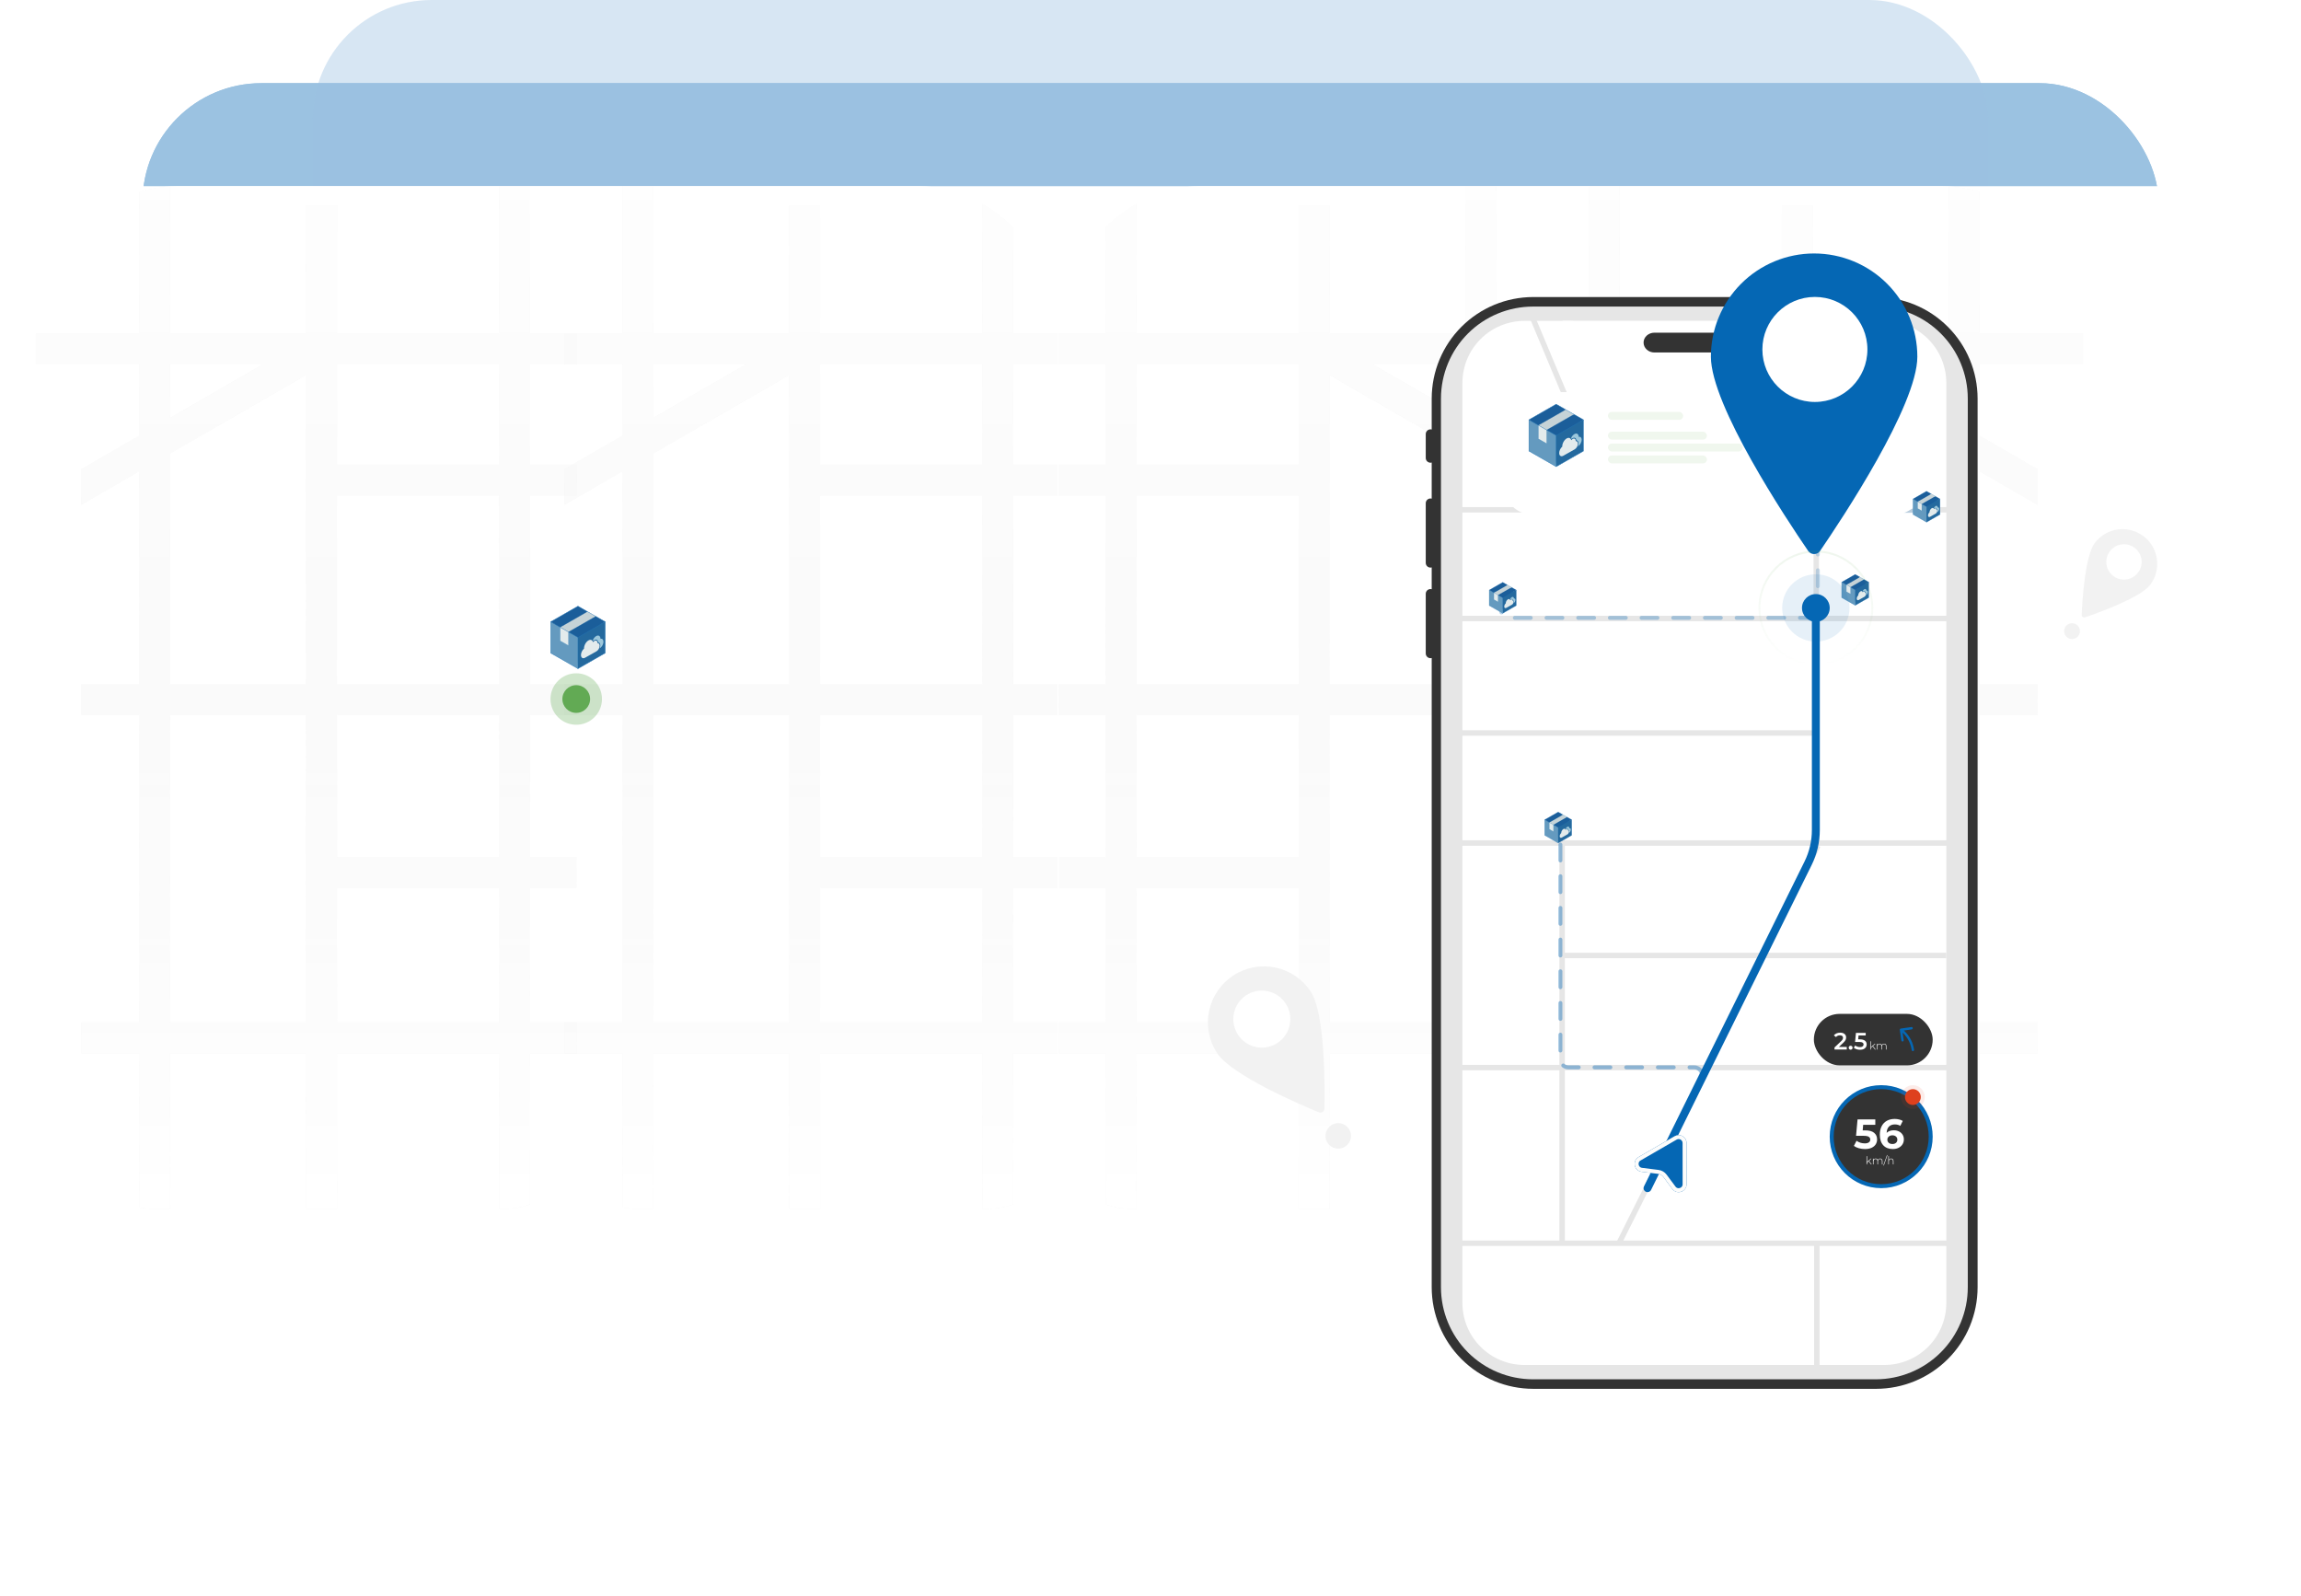 <svg width="581" height="403" viewBox="0 0 581 403" fill="none" xmlns="http://www.w3.org/2000/svg">
<g clip-path="url(#clip0_3540_3845)">
<rect x="27" y="92" width="526" height="311" fill="white"/>
<rect x="36" y="21" width="509" height="143" rx="30" fill="#9BC2E1"/>
<rect x="36" y="21" width="509" height="143" rx="30" fill="#9BC2E1"/>
<rect x="79" y="3.05176e-05" width="423" height="119" rx="30" fill="#9BC2E1" fill-opacity="0.4"/>
<rect y="47" width="581" height="356" rx="30" fill="white"/>
<g clip-path="url(#clip1_3540_3845)">
<rect x="9" y="47" width="259" height="315.829" rx="36" fill="white"/>
<g opacity="0.4">
<path d="M145.66 91.962V84.16H133.852V41.116C131.846 40.375 129.725 39.997 127.587 40H126.05V84.16H85.089V51.828H77.287V84.16H42.958V40H38.573C37.427 39.998 36.282 40.107 35.156 40.324V84.16H9V91.962H35.156V110.008L20.5 118.469V127.481L35.156 119.019V172.713H20.5V180.515H35.156V258.145H20.5V265.947H35.156V304.879C36.282 305.096 37.427 305.205 38.573 305.203H42.958V265.947H77.287V305.203H85.089V265.947H126.05V305.203H127.587C129.725 305.206 131.846 304.828 133.852 304.087V265.947H145.66V258.145H133.852V224.206H145.555V216.404H133.852V180.515H145.66V172.713H133.852V125.12H145.66V117.318H133.852V91.962L145.66 91.962ZM66.415 91.962L42.958 105.506L42.958 91.962H66.415ZM42.958 114.514L77.287 94.692V172.713H42.958V114.514ZM42.958 258.145V180.515H77.287V258.145H42.958ZM126.05 258.145H85.089V224.206H126.05V258.145ZM126.05 216.404H85.089V180.515H126.05V216.404ZM126.05 172.713H85.089V125.12H126.05V172.713ZM126.05 117.318H85.089V91.962H126.05V117.318Z" fill="#E5E5E5"/>
<path d="M145.66 91.962V84.16H133.852V41.116C131.846 40.375 129.725 39.997 127.587 40H126.05V84.16H85.089V51.828H77.287V84.16H42.958V40H38.573C37.427 39.998 36.282 40.107 35.156 40.324V84.16H9V91.962H35.156V110.008L20.5 118.469V127.481L35.156 119.019V172.713H20.5V180.515H35.156V258.145H20.5V265.947H35.156V304.879C36.282 305.096 37.427 305.205 38.573 305.203H42.958V265.947H77.287V305.203H85.089V265.947H126.05V305.203H127.587C129.725 305.206 131.846 304.828 133.852 304.087V265.947H145.66V258.145H133.852V224.206H145.555V216.404H133.852V180.515H145.66V172.713H133.852V125.12H145.66V117.318H133.852V91.962L145.66 91.962ZM66.415 91.962L42.958 105.506L42.958 91.962H66.415ZM42.958 114.514L77.287 94.692V172.713H42.958V114.514ZM42.958 258.145V180.515H77.287V258.145H42.958ZM126.05 258.145H85.089V224.206H126.05V258.145ZM126.05 216.404H85.089V180.515H126.05V216.404ZM126.05 172.713H85.089V125.12H126.05V172.713ZM126.05 117.318H85.089V91.962H126.05V117.318Z" fill="url(#paint0_linear_3540_3845)"/>
<path d="M145.66 91.962V84.16H133.852V41.116C131.846 40.375 129.725 39.997 127.587 40H126.05V84.16H85.089V51.828H77.287V84.16H42.958V40H38.573C37.427 39.998 36.282 40.107 35.156 40.324V84.16H9V91.962H35.156V110.008L20.5 118.469V127.481L35.156 119.019V172.713H20.5V180.515H35.156V258.145H20.5V265.947H35.156V304.879C36.282 305.096 37.427 305.205 38.573 305.203H42.958V265.947H77.287V305.203H85.089V265.947H126.05V305.203H127.587C129.725 305.206 131.846 304.828 133.852 304.087V265.947H145.66V258.145H133.852V224.206H145.555V216.404H133.852V180.515H145.66V172.713H133.852V125.12H145.66V117.318H133.852V91.962L145.66 91.962ZM66.415 91.962L42.958 105.506L42.958 91.962H66.415ZM42.958 114.514L77.287 94.692V172.713H42.958V114.514ZM42.958 258.145V180.515H77.287V258.145H42.958ZM126.05 258.145H85.089V224.206H126.05V258.145ZM126.05 216.404H85.089V180.515H126.05V216.404ZM126.05 172.713H85.089V125.12H126.05V172.713ZM126.05 117.318H85.089V91.962H126.05V117.318Z" fill="url(#paint1_linear_3540_3845)" fill-opacity="0.9"/>
</g>
<g opacity="0.4">
<path d="M267.66 91.962V84.16H255.852V41.116C253.846 40.375 251.725 39.997 249.587 40H248.05V84.16H207.089V51.828H199.287V84.16H164.958V40H160.573C159.427 39.998 158.282 40.107 157.156 40.324V84.16H142.5V91.962H157.156V110.008L142.5 118.469V127.481L157.156 119.019V172.713H142.5V180.515H157.156V258.145H142.5V265.947H157.156V304.879C158.282 305.096 159.427 305.205 160.573 305.203H164.958V265.947H199.287V305.203H207.089V265.947H248.05V305.203H249.587C251.725 305.206 253.846 304.828 255.852 304.087V265.947H267.66V258.145H255.852V224.206H267.555V216.404H255.852V180.515H267.66V172.713H255.852V125.12H267.66V117.318H255.852V91.962L267.66 91.962ZM188.415 91.962L164.958 105.506L164.958 91.962H188.415ZM164.958 114.514L199.287 94.692V172.713H164.958V114.514ZM164.958 258.145V180.515H199.287V258.145H164.958ZM248.05 258.145H207.089V224.206H248.05V258.145ZM248.05 216.404H207.089V180.515H248.05V216.404ZM248.05 172.713H207.089V125.12H248.05V172.713ZM248.05 117.318H207.089V91.962H248.05V117.318Z" fill="#E5E5E5"/>
<path d="M267.66 91.962V84.16H255.852V41.116C253.846 40.375 251.725 39.997 249.587 40H248.05V84.16H207.089V51.828H199.287V84.16H164.958V40H160.573C159.427 39.998 158.282 40.107 157.156 40.324V84.16H142.5V91.962H157.156V110.008L142.5 118.469V127.481L157.156 119.019V172.713H142.5V180.515H157.156V258.145H142.5V265.947H157.156V304.879C158.282 305.096 159.427 305.205 160.573 305.203H164.958V265.947H199.287V305.203H207.089V265.947H248.05V305.203H249.587C251.725 305.206 253.846 304.828 255.852 304.087V265.947H267.66V258.145H255.852V224.206H267.555V216.404H255.852V180.515H267.66V172.713H255.852V125.12H267.66V117.318H255.852V91.962L267.66 91.962ZM188.415 91.962L164.958 105.506L164.958 91.962H188.415ZM164.958 114.514L199.287 94.692V172.713H164.958V114.514ZM164.958 258.145V180.515H199.287V258.145H164.958ZM248.05 258.145H207.089V224.206H248.05V258.145ZM248.05 216.404H207.089V180.515H248.05V216.404ZM248.05 172.713H207.089V125.12H248.05V172.713ZM248.05 117.318H207.089V91.962H248.05V117.318Z" fill="url(#paint2_linear_3540_3845)"/>
<path d="M267.66 91.962V84.16H255.852V41.116C253.846 40.375 251.725 39.997 249.587 40H248.05V84.16H207.089V51.828H199.287V84.16H164.958V40H160.573C159.427 39.998 158.282 40.107 157.156 40.324V84.16H142.5V91.962H157.156V110.008L142.5 118.469V127.481L157.156 119.019V172.713H142.5V180.515H157.156V258.145H142.5V265.947H157.156V304.879C158.282 305.096 159.427 305.205 160.573 305.203H164.958V265.947H199.287V305.203H207.089V265.947H248.05V305.203H249.587C251.725 305.206 253.846 304.828 255.852 304.087V265.947H267.66V258.145H255.852V224.206H267.555V216.404H255.852V180.515H267.66V172.713H255.852V125.12H267.66V117.318H255.852V91.962L267.66 91.962ZM188.415 91.962L164.958 105.506L164.958 91.962H188.415ZM164.958 114.514L199.287 94.692V172.713H164.958V114.514ZM164.958 258.145V180.515H199.287V258.145H164.958ZM248.05 258.145H207.089V224.206H248.05V258.145ZM248.05 216.404H207.089V180.515H248.05V216.404ZM248.05 172.713H207.089V125.12H248.05V172.713ZM248.05 117.318H207.089V91.962H248.05V117.318Z" fill="url(#paint3_linear_3540_3845)" fill-opacity="0.9"/>
</g>
<circle opacity="0.3" cx="145.5" cy="176.5" r="6.5" fill="#62AA54"/>
<circle cx="145.5" cy="176.5" r="3.5" fill="#62AA54"/>
<path d="M144.901 160.256L145.934 168.833L152.822 164.888V156.997L144.901 160.256Z" fill="#24699E"/>
<path d="M145.934 159.913V168.833L139.046 164.888V156.997L145.934 159.913Z" fill="#649ABF"/>
<path d="M139.046 156.997L141.454 158.377L146.015 157.041L148.341 154.431L145.934 153.052L139.046 156.997Z" fill="#1B5E9A"/>
<path d="M143.526 159.564L145.934 160.942L152.821 156.997L150.414 155.618L145.819 156.973L143.526 159.564Z" fill="#1B5E9A"/>
<path d="M143.527 162.994L141.454 161.807V158.377L143.452 158.532L143.527 159.564V162.994Z" fill="#E3EBEC"/>
<path d="M141.454 158.377L148.341 154.431L150.414 155.619L143.527 159.564L141.454 158.377Z" fill="#C6D3D7"/>
<path d="M139.069 156.958L139.023 157.037L145.911 160.982L145.956 160.904L139.069 156.958Z" fill="#1F73B4"/>
<path d="M145.979 160.943H145.889V168.833H145.979V160.943Z" fill="#1F73B4"/>
<path d="M152.799 156.958L145.911 160.903L145.956 160.982L152.844 157.036L152.799 156.958Z" fill="#1F73B4"/>
<path d="M150.405 155.604L143.518 159.55L143.534 159.578L150.422 155.633L150.405 155.604Z" fill="#1F73B4"/>
<path d="M141.47 158.377H141.438V161.807H141.47V158.377Z" fill="#1F73B4"/>
<path d="M141.462 161.793L141.445 161.822L143.518 163.009L143.534 162.98L141.462 161.793Z" fill="#1F73B4"/>
<path d="M143.543 159.564H143.51V162.994H143.543V159.564Z" fill="#1F73B4"/>
<path d="M148.333 154.416L141.446 158.363L141.463 158.391L148.35 154.445L148.333 154.416Z" fill="#1F73B4"/>
<path d="M147.468 163.768C147.467 163.76 147.467 163.752 147.467 163.744C147.453 162.972 147.957 162.057 148.593 161.699C149.142 161.39 149.609 161.597 149.736 162.154C149.843 162.019 149.968 161.907 150.101 161.832C150.516 161.598 150.861 161.817 150.87 162.321C150.87 162.342 150.87 162.363 150.869 162.383C151.18 162.349 151.406 162.585 151.414 163.008C151.424 163.551 151.069 164.195 150.621 164.447L147.731 166.073C147.172 166.387 146.708 166.092 146.696 165.414C146.686 164.827 147.016 164.145 147.468 163.768Z" fill="#E3EBEC"/>
<path d="M152.374 162.007C152.385 162.631 151.977 163.371 151.463 163.661L151.417 163.687C151.523 163.434 151.583 163.165 151.579 162.915C151.571 162.471 151.355 162.182 151.032 162.161C150.992 161.596 150.584 161.358 150.097 161.632C150.008 161.682 149.919 161.748 149.835 161.826C149.799 161.741 149.755 161.664 149.702 161.599C149.889 161.176 150.194 160.798 150.543 160.602C151.127 160.273 151.612 160.582 151.625 161.291C151.625 161.299 151.625 161.306 151.625 161.314C152.044 161.191 152.364 161.467 152.374 162.007Z" fill="#9DC8DC"/>
<path d="M145.933 168.885L139 164.914V156.971L139.023 156.958L145.933 153L152.866 156.971V164.914L152.843 164.927L145.933 168.885ZM139.091 164.862L145.933 168.781L152.775 164.862V157.024L145.933 153.104L139.091 157.024V164.862Z" fill="#1F73B4"/>
</g>
<g clip-path="url(#clip2_3540_3845)">
<rect width="259" height="315.829" rx="36" transform="matrix(-1 0 0 1 526 47)" fill="white"/>
<g opacity="0.4">
<path d="M389.34 91.962V84.16H401.148V41.116C403.154 40.375 405.275 39.997 407.413 40H408.95V84.16H449.911V51.828H457.713V84.16H492.042V40H496.427C497.573 39.998 498.718 40.107 499.844 40.324V84.16H526V91.962H499.844V110.008L514.5 118.469V127.481L499.844 119.019V172.713H514.5V180.515H499.844V258.145H514.5V265.947H499.844V304.879C498.718 305.096 497.573 305.205 496.427 305.203H492.042V265.947H457.713V305.203H449.911V265.947H408.95V305.203H407.413C405.275 305.206 403.154 304.828 401.148 304.087V265.947H389.34V258.145H401.148V224.206H389.445V216.404H401.148V180.515H389.34V172.713H401.148V125.12H389.34V117.318H401.148V91.962L389.34 91.962ZM468.585 91.962L492.042 105.506L492.042 91.962H468.585ZM492.042 114.514L457.713 94.692V172.713H492.042V114.514ZM492.042 258.145V180.515H457.713V258.145H492.042ZM408.95 258.145H449.911V224.206H408.95V258.145ZM408.95 216.404H449.911V180.515H408.95V216.404ZM408.95 172.713H449.911V125.12H408.95V172.713ZM408.95 117.318H449.911V91.962H408.95V117.318Z" fill="#E5E5E5"/>
<path d="M389.34 91.962V84.16H401.148V41.116C403.154 40.375 405.275 39.997 407.413 40H408.95V84.16H449.911V51.828H457.713V84.16H492.042V40H496.427C497.573 39.998 498.718 40.107 499.844 40.324V84.16H526V91.962H499.844V110.008L514.5 118.469V127.481L499.844 119.019V172.713H514.5V180.515H499.844V258.145H514.5V265.947H499.844V304.879C498.718 305.096 497.573 305.205 496.427 305.203H492.042V265.947H457.713V305.203H449.911V265.947H408.95V305.203H407.413C405.275 305.206 403.154 304.828 401.148 304.087V265.947H389.34V258.145H401.148V224.206H389.445V216.404H401.148V180.515H389.34V172.713H401.148V125.12H389.34V117.318H401.148V91.962L389.34 91.962ZM468.585 91.962L492.042 105.506L492.042 91.962H468.585ZM492.042 114.514L457.713 94.692V172.713H492.042V114.514ZM492.042 258.145V180.515H457.713V258.145H492.042ZM408.95 258.145H449.911V224.206H408.95V258.145ZM408.95 216.404H449.911V180.515H408.95V216.404ZM408.95 172.713H449.911V125.12H408.95V172.713ZM408.95 117.318H449.911V91.962H408.95V117.318Z" fill="url(#paint4_linear_3540_3845)"/>
<path d="M389.34 91.962V84.16H401.148V41.116C403.154 40.375 405.275 39.997 407.413 40H408.95V84.16H449.911V51.828H457.713V84.16H492.042V40H496.427C497.573 39.998 498.718 40.107 499.844 40.324V84.16H526V91.962H499.844V110.008L514.5 118.469V127.481L499.844 119.019V172.713H514.5V180.515H499.844V258.145H514.5V265.947H499.844V304.879C498.718 305.096 497.573 305.205 496.427 305.203H492.042V265.947H457.713V305.203H449.911V265.947H408.95V305.203H407.413C405.275 305.206 403.154 304.828 401.148 304.087V265.947H389.34V258.145H401.148V224.206H389.445V216.404H401.148V180.515H389.34V172.713H401.148V125.12H389.34V117.318H401.148V91.962L389.34 91.962ZM468.585 91.962L492.042 105.506L492.042 91.962H468.585ZM492.042 114.514L457.713 94.692V172.713H492.042V114.514ZM492.042 258.145V180.515H457.713V258.145H492.042ZM408.95 258.145H449.911V224.206H408.95V258.145ZM408.95 216.404H449.911V180.515H408.95V216.404ZM408.95 172.713H449.911V125.12H408.95V172.713ZM408.95 117.318H449.911V91.962H408.95V117.318Z" fill="url(#paint5_linear_3540_3845)" fill-opacity="0.9"/>
</g>
<g opacity="0.4">
<path d="M267.34 91.962V84.16H279.148V41.116C281.154 40.375 283.275 39.997 285.413 40H286.95V84.16H327.911V51.828H335.713V84.16H370.042V40H374.427C375.573 39.998 376.718 40.107 377.844 40.324V84.16H392.5V91.962H377.844V110.008L392.5 118.469V127.481L377.844 119.019V172.713H392.5V180.515H377.844V258.145H392.5V265.947H377.844V304.879C376.718 305.096 375.573 305.205 374.427 305.203H370.042V265.947H335.713V305.203H327.911V265.947H286.95V305.203H285.413C283.275 305.206 281.154 304.828 279.148 304.087V265.947H267.34V258.145H279.148V224.206H267.445V216.404H279.148V180.515H267.34V172.713H279.148V125.12H267.34V117.318H279.148V91.962L267.34 91.962ZM346.585 91.962L370.042 105.506L370.042 91.962H346.585ZM370.042 114.514L335.713 94.692V172.713H370.042V114.514ZM370.042 258.145V180.515H335.713V258.145H370.042ZM286.95 258.145H327.911V224.206H286.95V258.145ZM286.95 216.404H327.911V180.515H286.95V216.404ZM286.95 172.713H327.911V125.12H286.95V172.713ZM286.95 117.318H327.911V91.962H286.95V117.318Z" fill="#E5E5E5"/>
<path d="M267.34 91.962V84.16H279.148V41.116C281.154 40.375 283.275 39.997 285.413 40H286.95V84.16H327.911V51.828H335.713V84.16H370.042V40H374.427C375.573 39.998 376.718 40.107 377.844 40.324V84.16H392.5V91.962H377.844V110.008L392.5 118.469V127.481L377.844 119.019V172.713H392.5V180.515H377.844V258.145H392.5V265.947H377.844V304.879C376.718 305.096 375.573 305.205 374.427 305.203H370.042V265.947H335.713V305.203H327.911V265.947H286.95V305.203H285.413C283.275 305.206 281.154 304.828 279.148 304.087V265.947H267.34V258.145H279.148V224.206H267.445V216.404H279.148V180.515H267.34V172.713H279.148V125.12H267.34V117.318H279.148V91.962L267.34 91.962ZM346.585 91.962L370.042 105.506L370.042 91.962H346.585ZM370.042 114.514L335.713 94.692V172.713H370.042V114.514ZM370.042 258.145V180.515H335.713V258.145H370.042ZM286.95 258.145H327.911V224.206H286.95V258.145ZM286.95 216.404H327.911V180.515H286.95V216.404ZM286.95 172.713H327.911V125.12H286.95V172.713ZM286.95 117.318H327.911V91.962H286.95V117.318Z" fill="url(#paint6_linear_3540_3845)"/>
<path d="M267.34 91.962V84.16H279.148V41.116C281.154 40.375 283.275 39.997 285.413 40H286.95V84.16H327.911V51.828H335.713V84.16H370.042V40H374.427C375.573 39.998 376.718 40.107 377.844 40.324V84.16H392.5V91.962H377.844V110.008L392.5 118.469V127.481L377.844 119.019V172.713H392.5V180.515H377.844V258.145H392.5V265.947H377.844V304.879C376.718 305.096 375.573 305.205 374.427 305.203H370.042V265.947H335.713V305.203H327.911V265.947H286.95V305.203H285.413C283.275 305.206 281.154 304.828 279.148 304.087V265.947H267.34V258.145H279.148V224.206H267.445V216.404H279.148V180.515H267.34V172.713H279.148V125.12H267.34V117.318H279.148V91.962L267.34 91.962ZM346.585 91.962L370.042 105.506L370.042 91.962H346.585ZM370.042 114.514L335.713 94.692V172.713H370.042V114.514ZM370.042 258.145V180.515H335.713V258.145H370.042ZM286.95 258.145H327.911V224.206H286.95V258.145ZM286.95 216.404H327.911V180.515H286.95V216.404ZM286.95 172.713H327.911V125.12H286.95V172.713ZM286.95 117.318H327.911V91.962H286.95V117.318Z" fill="url(#paint7_linear_3540_3845)" fill-opacity="0.9"/>
</g>
</g>
<path d="M473.72 75H387.126C380.333 75.008 373.821 77.71 369.018 82.513C364.214 87.316 361.513 93.828 361.505 100.621V108.448C361.327 108.399 361.14 108.392 360.96 108.428C360.779 108.464 360.609 108.541 360.463 108.653C360.317 108.766 360.199 108.911 360.119 109.077C360.038 109.243 359.998 109.425 360 109.609V115.629C359.998 115.813 360.038 115.995 360.119 116.161C360.199 116.327 360.317 116.472 360.463 116.585C360.609 116.697 360.779 116.774 360.96 116.81C361.14 116.846 361.327 116.839 361.505 116.79V125.903C361.327 125.855 361.14 125.848 360.96 125.883C360.779 125.919 360.609 125.996 360.463 126.109C360.317 126.221 360.199 126.366 360.119 126.532C360.038 126.698 359.998 126.88 360 127.065V142.112C359.998 142.297 360.038 142.479 360.119 142.645C360.199 142.811 360.317 142.956 360.463 143.068C360.609 143.181 360.779 143.258 360.96 143.294C361.14 143.329 361.327 143.322 361.505 143.274V148.776C361.327 148.727 361.14 148.72 360.96 148.756C360.779 148.791 360.609 148.868 360.463 148.981C360.317 149.094 360.199 149.239 360.119 149.404C360.038 149.57 359.998 149.753 360 149.937V164.985C359.998 165.169 360.038 165.351 360.119 165.517C360.199 165.683 360.317 165.828 360.463 165.941C360.609 166.053 360.779 166.131 360.96 166.166C361.14 166.202 361.327 166.195 361.505 166.146V325.051C361.513 331.844 364.214 338.356 369.018 343.159C373.821 347.962 380.333 350.664 387.126 350.672H473.72C480.512 350.664 487.025 347.962 491.828 343.159C496.631 338.356 499.333 331.844 499.341 325.051V100.621C499.333 93.828 496.631 87.316 491.828 82.513C487.025 77.71 480.512 75.008 473.72 75ZM493.924 325.051C493.918 330.407 491.787 335.543 487.999 339.33C484.212 343.118 479.076 345.249 473.72 345.255H387.126C381.769 345.249 376.634 343.118 372.846 339.33C369.059 335.543 366.928 330.407 366.922 325.051V100.621C366.928 95.265 369.059 90.129 372.846 86.341C376.634 82.554 381.769 80.423 387.126 80.417H473.72C479.076 80.423 484.212 82.554 487.999 86.341C491.787 90.129 493.918 95.265 493.924 100.621V325.051Z" fill="#333333"/>
<path d="M473.649 348.264H387.055C380.901 348.257 375 345.809 370.649 341.457C366.297 337.106 363.849 331.205 363.842 325.051V100.621C363.849 94.467 366.297 88.566 370.649 84.214C375 79.862 380.901 77.415 387.055 77.408H473.649C479.803 77.415 485.704 79.862 490.056 84.214C494.408 88.566 496.856 94.467 496.863 100.621V325.051C496.856 331.205 494.408 337.106 490.056 341.457C485.704 345.809 479.803 348.257 473.649 348.264Z" fill="#E6E6E6"/>
<path d="M475.788 344.653H384.914C380.764 344.648 376.784 342.997 373.849 340.062C370.914 337.127 369.263 333.147 369.258 328.996V96.676C369.263 92.525 370.914 88.545 373.849 85.61C376.784 82.675 380.763 81.024 384.914 81.019H396.765C397.451 81.02 398.109 81.293 398.594 81.778C399.079 82.263 399.352 82.921 399.353 83.607C399.355 85.634 400.161 87.577 401.595 89.01C403.028 90.443 404.971 91.249 406.998 91.251H452.501C454.527 91.249 456.471 90.443 457.904 89.01C459.337 87.577 460.143 85.634 460.145 83.607C460.146 82.921 460.419 82.263 460.904 81.778C461.389 81.293 462.047 81.02 462.733 81.019H475.788C479.939 81.024 483.918 82.675 486.853 85.61C489.788 88.545 491.44 92.525 491.444 96.676V328.996C491.44 333.147 489.789 337.127 486.853 340.062C483.918 342.997 479.939 344.648 475.788 344.653Z" fill="white"/>
<path d="M461.5 81H394.5L401.5 92.5H461.5V81Z" fill="white"/>
<path d="M442.273 89H417.727C417.004 89 416.31 88.737 415.799 88.268C415.287 87.799 415 87.163 415 86.5C415 85.837 415.287 85.201 415.799 84.732C416.31 84.263 417.004 84 417.727 84H442.273C442.996 84 443.69 84.263 444.201 84.732C444.713 85.201 445 85.837 445 86.5C445 87.163 444.713 87.799 444.201 88.268C443.69 88.737 442.996 89 442.273 89Z" fill="#333333"/>
<path d="M441.787 85.985C442.12 85.985 442.389 85.715 442.389 85.383C442.389 85.05 442.12 84.781 441.787 84.781C441.455 84.781 441.186 85.05 441.186 85.383C441.186 85.715 441.455 85.985 441.787 85.985Z" fill="white"/>
<path d="M494.372 128.041H366.211V129.413H494.372V128.041Z" fill="#E6E6E6"/>
<path d="M494.372 155.476H366.211V156.848H494.372V155.476Z" fill="#E6E6E6"/>
<path d="M494.372 212.175H366.211V213.546H494.372V212.175Z" fill="#E6E6E6"/>
<path d="M494.372 268.874H366.211V270.245H494.372V268.874Z" fill="#E6E6E6"/>
<path d="M494.372 313.227H366.211V314.598H494.372V313.227Z" fill="#E6E6E6"/>
<path d="M459.285 128.727H457.913V212.861H459.285V128.727Z" fill="#E6E6E6"/>
<path d="M395.126 212.836H393.754V313.913H395.126V212.836Z" fill="#E6E6E6"/>
<path opacity="0.2" d="M459 156V131C459 129.895 459.895 129 461 129H485" stroke="#0567B4" stroke-linecap="round" stroke-dasharray="4 4"/>
<path opacity="0.3" d="M458.5 156H381C379.895 156 379 155.105 379 154V152.5" stroke="#0567B4" stroke-linecap="round" stroke-dasharray="4 4"/>
<path d="M491.445 240.562H394.44V241.934H491.445V240.562Z" fill="#E6E6E6"/>
<path d="M459.432 313.913H458.061V344.653H459.432V313.913Z" fill="#E6E6E6"/>
<path d="M458.37 184.387H369.029V185.759H458.37V184.387Z" fill="#E6E6E6"/>
<path d="M387.687 80.152L386.422 80.682L406.639 128.992L407.904 128.462L387.687 80.152Z" fill="#E6E6E6"/>
<path d="M449.953 91.251H448.581V128.727H449.953V91.251Z" fill="#E6E6E6"/>
<g filter="url(#filter0_d_3540_3845)">
<rect x="379" y="95" width="107" height="31" rx="8" fill="white"/>
</g>
<path d="M391.901 109.256L392.934 117.833L399.822 113.888V105.997L391.901 109.256Z" fill="#24699E"/>
<path d="M392.934 108.913V117.833L386.046 113.888V105.997L392.934 108.913Z" fill="#649ABF"/>
<path d="M386.046 105.997L388.454 107.377L393.015 106.041L395.341 103.431L392.934 102.052L386.046 105.997Z" fill="#1B5E9A"/>
<path d="M390.526 108.564L392.934 109.942L399.821 105.997L397.414 104.618L392.819 105.973L390.526 108.564Z" fill="#1B5E9A"/>
<path d="M390.527 111.994L388.454 110.807V107.377L390.452 107.532L390.527 108.564V111.994Z" fill="#E3EBEC"/>
<path d="M388.454 107.377L395.341 103.431L397.414 104.619L390.527 108.564L388.454 107.377Z" fill="#C6D3D7"/>
<path d="M386.069 105.958L386.023 106.037L392.911 109.982L392.956 109.904L386.069 105.958Z" fill="#1F73B4"/>
<path d="M392.979 109.943H392.889V117.833H392.979V109.943Z" fill="#1F73B4"/>
<path d="M399.799 105.958L392.911 109.903L392.956 109.982L399.844 106.036L399.799 105.958Z" fill="#1F73B4"/>
<path d="M397.405 104.604L390.518 108.55L390.534 108.578L397.422 104.633L397.405 104.604Z" fill="#1F73B4"/>
<path d="M388.47 107.377H388.438V110.807H388.47V107.377Z" fill="#1F73B4"/>
<path d="M388.462 110.793L388.445 110.822L390.518 112.009L390.534 111.98L388.462 110.793Z" fill="#1F73B4"/>
<path d="M390.543 108.564H390.51V111.994H390.543V108.564Z" fill="#1F73B4"/>
<path d="M395.333 103.416L388.446 107.363L388.463 107.391L395.35 103.445L395.333 103.416Z" fill="#1F73B4"/>
<path d="M394.468 112.768C394.467 112.76 394.467 112.752 394.467 112.744C394.453 111.972 394.957 111.057 395.593 110.699C396.142 110.39 396.609 110.597 396.736 111.154C396.843 111.019 396.968 110.907 397.101 110.832C397.516 110.598 397.861 110.817 397.87 111.321C397.87 111.342 397.87 111.363 397.869 111.383C398.18 111.349 398.406 111.585 398.414 112.008C398.424 112.551 398.069 113.195 397.621 113.447L394.731 115.073C394.172 115.387 393.708 115.092 393.696 114.414C393.686 113.827 394.016 113.145 394.468 112.768Z" fill="#E3EBEC"/>
<path d="M399.374 111.007C399.385 111.631 398.977 112.371 398.463 112.661L398.417 112.687C398.523 112.434 398.583 112.165 398.579 111.915C398.571 111.471 398.355 111.182 398.032 111.161C397.992 110.596 397.584 110.358 397.097 110.632C397.008 110.682 396.919 110.748 396.835 110.826C396.799 110.741 396.755 110.664 396.702 110.599C396.889 110.176 397.194 109.798 397.543 109.602C398.127 109.273 398.612 109.582 398.625 110.291C398.625 110.299 398.625 110.306 398.625 110.314C399.044 110.191 399.364 110.467 399.374 111.007Z" fill="#9DC8DC"/>
<path d="M392.933 117.885L386 113.914V105.971L386.023 105.958L392.933 102L399.866 105.971V113.914L399.843 113.927L392.933 117.885ZM386.091 113.862L392.933 117.781L399.775 113.862V106.024L392.933 102.104L386.091 106.024V113.862Z" fill="#1F73B4"/>
<path d="M378.93 150.602L379.443 154.859L382.861 152.901V148.984L378.93 150.602Z" fill="#24699E"/>
<path d="M379.441 150.432V154.859L376.022 152.901V148.984L379.441 150.432Z" fill="#649ABF"/>
<path d="M376.022 148.984L377.218 149.669L379.482 149.006L380.636 147.71L379.441 147.026L376.022 148.984Z" fill="#1B5E9A"/>
<path d="M378.247 150.258L379.442 150.943L382.861 148.984L381.666 148.3L379.385 148.972L378.247 150.258Z" fill="#1B5E9A"/>
<path d="M378.247 151.961L377.218 151.372V149.669L378.209 149.746L378.247 150.258V151.961Z" fill="#E3EBEC"/>
<path d="M377.218 149.669L380.637 147.711L381.665 148.3L378.247 150.258L377.218 149.669Z" fill="#C6D3D7"/>
<path d="M376.034 148.965L376.012 149.004L379.431 150.962L379.453 150.923L376.034 148.965Z" fill="#1F73B4"/>
<path d="M379.465 150.943H379.42V154.859H379.465V150.943Z" fill="#1F73B4"/>
<path d="M382.85 148.965L379.431 150.923L379.453 150.962L382.872 149.004L382.85 148.965Z" fill="#1F73B4"/>
<path d="M381.661 148.293L378.242 150.251L378.25 150.265L381.669 148.307L381.661 148.293Z" fill="#1F73B4"/>
<path d="M377.226 149.669H377.21V151.372H377.226V149.669Z" fill="#1F73B4"/>
<path d="M377.222 151.365L377.214 151.379L378.243 151.968L378.251 151.954L377.222 151.365Z" fill="#1F73B4"/>
<path d="M378.255 150.258H378.238V151.961H378.255V150.258Z" fill="#1F73B4"/>
<path d="M380.633 147.703L377.215 149.662L377.223 149.676L380.642 147.717L380.633 147.703Z" fill="#1F73B4"/>
<path d="M380.203 152.345C380.203 152.341 380.203 152.337 380.203 152.333C380.196 151.95 380.446 151.496 380.762 151.318C381.034 151.165 381.266 151.268 381.329 151.544C381.383 151.477 381.444 151.421 381.51 151.384C381.717 151.268 381.888 151.377 381.892 151.627C381.892 151.637 381.892 151.648 381.892 151.658C382.046 151.641 382.158 151.758 382.162 151.968C382.167 152.237 381.991 152.557 381.769 152.682L380.334 153.489C380.057 153.645 379.826 153.499 379.82 153.162C379.815 152.871 379.979 152.532 380.203 152.345Z" fill="#E3EBEC"/>
<path d="M382.639 151.471C382.644 151.781 382.442 152.148 382.186 152.292L382.164 152.305C382.216 152.179 382.246 152.046 382.244 151.922C382.24 151.701 382.133 151.558 381.972 151.547C381.953 151.267 381.75 151.149 381.508 151.285C381.464 151.31 381.42 151.342 381.378 151.381C381.361 151.339 381.338 151.301 381.312 151.268C381.405 151.058 381.557 150.871 381.73 150.774C382.02 150.61 382.26 150.764 382.267 151.116C382.267 151.119 382.267 151.123 382.267 151.127C382.475 151.066 382.634 151.203 382.639 151.471Z" fill="#9DC8DC"/>
<path d="M379.441 154.885L376 152.914V148.971L376.011 148.965L379.441 147L382.883 148.971V152.914L382.872 152.92L379.441 154.885ZM376.045 152.888L379.441 154.833L382.838 152.888V148.997L379.441 147.052L376.045 148.997V152.888Z" fill="#1F73B4"/>
<path d="M467.93 148.602L468.443 152.859L471.861 150.901V146.984L467.93 148.602Z" fill="#24699E"/>
<path d="M468.441 148.432V152.859L465.022 150.901V146.984L468.441 148.432Z" fill="#649ABF"/>
<path d="M465.022 146.984L466.218 147.669L468.482 147.006L469.636 145.71L468.441 145.026L465.022 146.984Z" fill="#1B5E9A"/>
<path d="M467.247 148.258L468.442 148.943L471.861 146.984L470.666 146.3L468.385 146.972L467.247 148.258Z" fill="#1B5E9A"/>
<path d="M467.247 149.961L466.218 149.372V147.669L467.209 147.746L467.247 148.258V149.961Z" fill="#E3EBEC"/>
<path d="M466.218 147.669L469.637 145.711L470.665 146.3L467.247 148.258L466.218 147.669Z" fill="#C6D3D7"/>
<path d="M465.034 146.965L465.012 147.004L468.431 148.962L468.453 148.923L465.034 146.965Z" fill="#1F73B4"/>
<path d="M468.465 148.943H468.42V152.859H468.465V148.943Z" fill="#1F73B4"/>
<path d="M471.85 146.965L468.431 148.923L468.453 148.962L471.872 147.004L471.85 146.965Z" fill="#1F73B4"/>
<path d="M470.661 146.293L467.242 148.251L467.25 148.265L470.669 146.307L470.661 146.293Z" fill="#1F73B4"/>
<path d="M466.226 147.669H466.21V149.372H466.226V147.669Z" fill="#1F73B4"/>
<path d="M466.222 149.365L466.214 149.379L467.243 149.968L467.251 149.954L466.222 149.365Z" fill="#1F73B4"/>
<path d="M467.255 148.258H467.238V149.961H467.255V148.258Z" fill="#1F73B4"/>
<path d="M469.633 145.703L466.215 147.662L466.223 147.676L469.642 145.717L469.633 145.703Z" fill="#1F73B4"/>
<path d="M469.203 150.345C469.203 150.341 469.203 150.337 469.203 150.333C469.196 149.95 469.446 149.496 469.762 149.318C470.034 149.165 470.266 149.268 470.329 149.544C470.383 149.477 470.444 149.421 470.51 149.384C470.717 149.268 470.888 149.377 470.892 149.627C470.892 149.637 470.892 149.648 470.892 149.658C471.046 149.641 471.158 149.758 471.162 149.968C471.167 150.237 470.991 150.557 470.769 150.682L469.334 151.489C469.057 151.645 468.826 151.499 468.82 151.162C468.815 150.871 468.979 150.532 469.203 150.345Z" fill="#E3EBEC"/>
<path d="M471.639 149.471C471.644 149.781 471.442 150.148 471.186 150.292L471.164 150.305C471.216 150.179 471.246 150.046 471.244 149.922C471.24 149.701 471.133 149.558 470.972 149.547C470.953 149.267 470.75 149.149 470.508 149.285C470.464 149.31 470.42 149.342 470.378 149.381C470.361 149.339 470.338 149.301 470.312 149.268C470.405 149.058 470.557 148.871 470.73 148.774C471.02 148.61 471.26 148.764 471.267 149.116C471.267 149.119 471.267 149.123 471.267 149.127C471.475 149.066 471.634 149.203 471.639 149.471Z" fill="#9DC8DC"/>
<path d="M468.441 152.885L465 150.914V146.971L465.011 146.965L468.441 145L471.883 146.971V150.914L471.872 150.92L468.441 152.885ZM465.045 150.888L468.441 152.833L471.838 150.888V146.997L468.441 145.052L465.045 146.997V150.888Z" fill="#1F73B4"/>
<path d="M485.93 127.602L486.443 131.859L489.861 129.901V125.984L485.93 127.602Z" fill="#24699E"/>
<path d="M486.441 127.432V131.859L483.022 129.901V125.984L486.441 127.432Z" fill="#649ABF"/>
<path d="M483.022 125.984L484.218 126.669L486.482 126.006L487.636 124.71L486.441 124.026L483.022 125.984Z" fill="#1B5E9A"/>
<path d="M485.247 127.258L486.442 127.943L489.861 125.984L488.666 125.3L486.385 125.972L485.247 127.258Z" fill="#1B5E9A"/>
<path d="M485.247 128.961L484.218 128.372V126.669L485.209 126.746L485.247 127.258V128.961Z" fill="#E3EBEC"/>
<path d="M484.218 126.669L487.637 124.711L488.665 125.3L485.247 127.258L484.218 126.669Z" fill="#C6D3D7"/>
<path d="M483.034 125.965L483.012 126.004L486.431 127.962L486.453 127.923L483.034 125.965Z" fill="#1F73B4"/>
<path d="M486.465 127.943H486.42V131.859H486.465V127.943Z" fill="#1F73B4"/>
<path d="M489.85 125.965L486.431 127.923L486.453 127.962L489.872 126.004L489.85 125.965Z" fill="#1F73B4"/>
<path d="M488.661 125.293L485.242 127.251L485.25 127.265L488.669 125.307L488.661 125.293Z" fill="#1F73B4"/>
<path d="M484.226 126.669H484.21V128.372H484.226V126.669Z" fill="#1F73B4"/>
<path d="M484.222 128.365L484.214 128.379L485.243 128.968L485.251 128.954L484.222 128.365Z" fill="#1F73B4"/>
<path d="M485.255 127.258H485.238V128.961H485.255V127.258Z" fill="#1F73B4"/>
<path d="M487.633 124.703L484.215 126.662L484.223 126.676L487.642 124.717L487.633 124.703Z" fill="#1F73B4"/>
<path d="M487.203 129.345C487.203 129.341 487.203 129.337 487.203 129.333C487.196 128.95 487.446 128.496 487.762 128.318C488.034 128.165 488.266 128.268 488.329 128.544C488.383 128.477 488.444 128.421 488.51 128.384C488.717 128.268 488.888 128.377 488.892 128.627C488.892 128.637 488.892 128.648 488.892 128.658C489.046 128.641 489.158 128.758 489.162 128.968C489.167 129.237 488.991 129.557 488.769 129.682L487.334 130.489C487.057 130.645 486.826 130.499 486.82 130.162C486.815 129.871 486.979 129.532 487.203 129.345Z" fill="#E3EBEC"/>
<path d="M489.639 128.471C489.644 128.781 489.442 129.148 489.186 129.292L489.164 129.305C489.216 129.179 489.246 129.046 489.244 128.922C489.24 128.701 489.133 128.558 488.972 128.547C488.953 128.267 488.75 128.149 488.508 128.285C488.464 128.31 488.42 128.342 488.378 128.381C488.361 128.339 488.338 128.301 488.312 128.268C488.405 128.058 488.557 127.871 488.73 127.774C489.02 127.61 489.26 127.764 489.267 128.116C489.267 128.119 489.267 128.123 489.267 128.127C489.475 128.066 489.634 128.203 489.639 128.471Z" fill="#9DC8DC"/>
<path d="M486.441 131.885L483 129.914V125.971L483.011 125.965L486.441 124L489.883 125.971V129.914L489.872 129.92L486.441 131.885ZM483.045 129.888L486.441 131.833L489.838 129.888V125.997L486.441 124.052L483.045 125.997V129.888Z" fill="#1F73B4"/>
<path opacity="0.4" d="M416 300L429.582 272.383C430.236 271.054 429.269 269.5 427.788 269.5H396C394.895 269.5 394 268.605 394 267.5V211.5" stroke="#0567B4" stroke-linecap="round" stroke-dasharray="4 4"/>
<path d="M484.126 90.063C484.126 102.354 465.123 130.994 459.57 139.102C459.402 139.347 459.178 139.547 458.915 139.686C458.652 139.824 458.36 139.897 458.063 139.897C457.766 139.897 457.474 139.824 457.211 139.686C456.949 139.547 456.724 139.347 456.556 139.102C451.003 130.994 432 102.354 432 90.063C432 83.151 434.746 76.522 439.634 71.634C444.522 66.746 451.151 64 458.063 64C464.976 64 471.605 66.746 476.493 71.634C481.38 76.522 484.126 83.151 484.126 90.063Z" fill="#0567B4"/>
<path d="M458.26 101.494C465.584 101.494 471.52 95.558 471.52 88.234C471.52 80.911 465.584 74.974 458.26 74.974C450.937 74.974 445 80.911 445 88.234C445 95.558 450.937 101.494 458.26 101.494Z" fill="white"/>
<path d="M458.393 213.255L408.175 313.59L409.401 314.204L459.619 213.869L458.393 213.255Z" fill="#E6E6E6"/>
<path d="M458.5 155V209.561C458.5 212.481 457.827 215.362 456.534 217.979L416 300" stroke="#0567B4" stroke-width="2" stroke-linecap="round"/>
<path d="M458.5 157C460.433 157 462 155.433 462 153.5C462 151.567 460.433 150 458.5 150C456.567 150 455 151.567 455 153.5C455 155.433 456.567 157 458.5 157Z" fill="#0567B4"/>
<path opacity="0.1" d="M458.5 162C463.194 162 467 158.194 467 153.5C467 148.806 463.194 145 458.5 145C453.806 145 450 148.806 450 153.5C450 158.194 453.806 162 458.5 162Z" fill="#0567B4"/>
<path opacity="0.1" d="M472.75 153.5C472.75 161.37 466.37 167.75 458.5 167.75C450.63 167.75 444.25 161.37 444.25 153.5C444.25 145.63 450.63 139.25 458.5 139.25C466.37 139.25 472.75 145.63 472.75 153.5Z" stroke="url(#paint8_linear_3540_3845)" stroke-width="0.5"/>
<path d="M542.947 147.639C540.465 150.948 529.564 154.819 526.432 155.88C526.337 155.912 526.236 155.92 526.138 155.905C526.039 155.889 525.946 155.849 525.866 155.789C525.786 155.729 525.722 155.651 525.679 155.561C525.636 155.47 525.616 155.371 525.621 155.271C525.763 151.967 526.433 140.419 528.915 137.111C530.311 135.25 532.39 134.02 534.693 133.691C536.996 133.363 539.335 133.963 541.195 135.359C543.056 136.755 544.286 138.833 544.615 141.136C544.943 143.439 544.343 145.778 542.947 147.639Z" fill="#F2F2F2"/>
<path d="M536.3 146.345C538.765 146.345 540.763 144.347 540.763 141.882C540.763 139.418 538.765 137.42 536.3 137.42C533.836 137.42 531.838 139.418 531.838 141.882C531.838 144.347 533.836 146.345 536.3 146.345Z" fill="white"/>
<path d="M523.186 161.361C524.291 161.361 525.186 160.465 525.186 159.361C525.186 158.256 524.291 157.36 523.186 157.36C522.081 157.36 521.186 158.256 521.186 159.361C521.186 160.465 522.081 161.361 523.186 161.361Z" fill="#F2F2F2"/>
<path d="M330.985 250.406C334.638 255.987 334.521 274.64 334.409 279.972C334.406 280.133 334.363 280.291 334.285 280.432C334.207 280.573 334.096 280.693 333.961 280.781C333.826 280.869 333.672 280.923 333.511 280.939C333.351 280.954 333.189 280.929 333.04 280.868C328.109 278.837 310.968 271.48 307.315 265.899C306.296 264.345 305.594 262.605 305.247 260.779C304.901 258.953 304.918 257.077 305.298 255.258C305.677 253.439 306.411 251.712 307.458 250.177C308.504 248.642 309.844 247.327 311.398 246.31C312.953 245.292 314.693 244.591 316.519 244.246C318.345 243.901 320.221 243.919 322.04 244.3C323.859 244.68 325.585 245.415 327.12 246.463C328.655 247.511 329.968 248.85 330.985 250.406Z" fill="#F2F2F2"/>
<path d="M318.607 264.518C322.581 264.518 325.803 261.296 325.803 257.322C325.803 253.347 322.581 250.125 318.607 250.125C314.632 250.125 311.41 253.347 311.41 257.322C311.41 261.296 314.632 264.518 318.607 264.518Z" fill="white"/>
<path d="M337.905 290.031C339.686 290.031 341.131 288.587 341.131 286.805C341.131 285.024 339.686 283.579 337.905 283.579C336.123 283.579 334.679 285.024 334.679 286.805C334.679 288.587 336.123 290.031 337.905 290.031Z" fill="#F2F2F2"/>
<g filter="url(#filter1_d_3540_3845)">
<path d="M422.85 282.878C424.183 282.107 425.85 283.068 425.852 284.607L425.862 295.011C425.864 296.939 423.407 297.753 422.257 296.207L420.008 293.183C419.684 292.747 419.195 292.461 418.655 292.393L414.49 291.865C412.59 291.624 412.083 289.108 413.74 288.149L422.85 282.878Z" fill="#0567B4"/>
<path d="M423.101 283.311C424.1 282.733 425.351 283.453 425.352 284.608L425.362 295.012C425.363 296.457 423.521 297.068 422.658 295.909L420.409 292.885C420.004 292.339 419.393 291.982 418.718 291.897L414.553 291.369C413.128 291.188 412.747 289.301 413.99 288.582L423.101 283.311Z" stroke="#FCFCFB"/>
</g>
<circle cx="475" cy="287" r="12.5" fill="#333333" stroke="#0567B4"/>
<path d="M470.93 285.411C471.966 285.411 472.729 285.618 473.219 286.031C473.716 286.444 473.964 286.997 473.964 287.69C473.964 288.138 473.852 288.548 473.628 288.919C473.404 289.283 473.061 289.577 472.599 289.801C472.144 290.018 471.58 290.126 470.908 290.126C470.39 290.126 469.879 290.06 469.375 289.927C468.878 289.787 468.455 289.59 468.105 289.338L468.777 288.036C469.057 288.246 469.379 288.411 469.743 288.53C470.107 288.642 470.481 288.698 470.866 288.698C471.293 288.698 471.63 288.614 471.875 288.446C472.12 288.278 472.242 288.043 472.242 287.742C472.242 287.427 472.113 287.189 471.854 287.028C471.602 286.867 471.161 286.787 470.53 286.787L468.651 286.787L469.029 282.65L473.513 282.65L473.513 284.015L470.447 284.015L470.331 285.411L470.93 285.411ZM478.193 285.39C478.662 285.391 479.089 285.485 479.474 285.674C479.859 285.863 480.163 286.133 480.387 286.483C480.611 286.826 480.723 287.225 480.723 287.68C480.723 288.17 480.601 288.6 480.356 288.971C480.111 289.342 479.775 289.629 479.348 289.832C478.928 290.028 478.459 290.126 477.941 290.126C476.912 290.126 476.107 289.811 475.526 289.181C474.945 288.551 474.654 287.652 474.654 286.482C474.654 285.649 474.812 284.935 475.127 284.34C475.442 283.745 475.879 283.294 476.439 282.986C477.006 282.678 477.661 282.524 478.403 282.524C478.795 282.524 479.169 282.569 479.526 282.66C479.89 282.744 480.198 282.867 480.45 283.028L479.82 284.277C479.456 284.032 478.998 283.91 478.445 283.91C477.822 283.91 477.328 284.092 476.964 284.456C476.6 284.82 476.404 285.348 476.376 286.041C476.81 285.607 477.416 285.39 478.193 285.39ZM477.846 288.856C478.21 288.856 478.504 288.758 478.728 288.562C478.959 288.366 479.075 288.1 479.075 287.764C479.075 287.428 478.959 287.162 478.728 286.966C478.504 286.763 478.203 286.661 477.825 286.661C477.454 286.661 477.15 286.766 476.912 286.976C476.674 287.179 476.555 287.442 476.555 287.764C476.555 288.086 476.67 288.348 476.901 288.551C477.132 288.754 477.447 288.856 477.846 288.856Z" fill="white"/>
<path d="M471.818 293.219L471.437 293.566L471.437 294L471.297 294L471.297 291.922L471.437 291.922L471.437 293.392L472.372 292.538L472.551 292.538L471.921 293.129L472.613 294L472.439 294L471.818 293.219ZM474.738 292.527C474.919 292.527 475.061 292.58 475.164 292.687C475.268 292.793 475.321 292.946 475.321 293.146L475.321 294L475.181 294L475.181 293.157C475.181 292.993 475.141 292.868 475.06 292.782C474.98 292.696 474.868 292.653 474.724 292.653C474.56 292.653 474.429 292.705 474.332 292.807C474.237 292.91 474.189 293.048 474.189 293.222L474.189 294L474.049 294L474.049 293.157C474.049 292.993 474.009 292.868 473.929 292.782C473.849 292.696 473.737 292.653 473.593 292.653C473.429 292.653 473.298 292.705 473.201 292.807C473.106 292.91 473.058 293.048 473.058 293.222L473.058 294L472.918 294L472.918 292.538L473.053 292.538L473.053 292.852C473.101 292.749 473.173 292.67 473.268 292.614C473.365 292.556 473.48 292.527 473.613 292.527C473.745 292.527 473.857 292.557 473.949 292.617C474.042 292.677 474.108 292.764 474.147 292.88C474.196 292.772 474.272 292.686 474.374 292.622C474.479 292.559 474.6 292.527 474.738 292.527ZM476.462 291.642L476.59 291.642L475.666 294.28L475.538 294.28L476.462 291.642ZM477.51 292.527C477.693 292.527 477.837 292.58 477.944 292.687C478.05 292.793 478.103 292.946 478.103 293.146L478.103 294L477.963 294L477.963 293.157C477.963 292.993 477.921 292.868 477.837 292.782C477.755 292.696 477.639 292.653 477.49 292.653C477.318 292.653 477.183 292.705 477.084 292.807C476.985 292.91 476.936 293.048 476.936 293.222L476.936 294L476.796 294L476.796 291.922L476.936 291.922L476.936 292.844C476.986 292.743 477.061 292.665 477.16 292.611C477.259 292.555 477.375 292.527 477.51 292.527Z" fill="white"/>
<circle opacity="0.1" cx="483" cy="277" r="3" fill="#DE401E"/>
<circle cx="483" cy="277" r="2" fill="#DE401E"/>
<rect x="406" y="104" width="19" height="2" rx="1" fill="#F0F7EE"/>
<rect x="406" y="109" width="25" height="2" rx="1" fill="#F0F7EE"/>
<rect x="406" y="115" width="25" height="2" rx="1" fill="#F0F7EE"/>
<rect x="406" y="112" width="34" height="2" rx="1" fill="#F0F7EE"/>
<rect x="458" y="256" width="30" height="13" rx="6.5" fill="#333333"/>
<path d="M482.705 265.154C482.734 265.317 482.891 265.425 483.054 265.395C483.217 265.366 483.325 265.209 483.295 265.046L482.705 265.154ZM479.958 259.703C479.794 259.726 479.68 259.878 479.703 260.042L480.085 262.715C480.108 262.879 480.26 262.993 480.424 262.97C480.588 262.946 480.702 262.794 480.679 262.63L480.339 260.255L482.715 259.915C482.879 259.892 482.993 259.74 482.97 259.576C482.946 259.412 482.794 259.298 482.63 259.321L479.958 259.703ZM483.295 265.046L483.232 264.698L482.641 264.805L482.705 265.154L483.295 265.046ZM483.232 264.698C482.873 262.726 481.783 260.962 480.18 259.76L479.82 260.24C481.302 261.352 482.31 262.982 482.641 264.805L483.232 264.698Z" fill="#0567B4"/>
<path d="M472.818 264.219L472.437 264.566L472.437 265L472.297 265L472.297 262.922L472.437 262.922L472.437 264.392L473.372 263.538L473.551 263.538L472.921 264.129L473.613 265L473.439 265L472.818 264.219ZM475.738 263.527C475.919 263.527 476.061 263.58 476.164 263.687C476.268 263.793 476.321 263.946 476.321 264.146L476.321 265L476.181 265L476.181 264.157C476.181 263.993 476.141 263.868 476.06 263.782C475.98 263.696 475.868 263.653 475.724 263.653C475.56 263.653 475.429 263.705 475.332 263.807C475.237 263.91 475.189 264.048 475.189 264.222L475.189 265L475.049 265L475.049 264.157C475.049 263.993 475.009 263.868 474.929 263.782C474.849 263.696 474.737 263.653 474.593 263.653C474.429 263.653 474.298 263.705 474.201 263.807C474.106 263.91 474.058 264.048 474.058 264.222L474.058 265L473.918 265L473.918 263.538L474.053 263.538L474.053 263.852C474.101 263.749 474.173 263.67 474.268 263.614C474.365 263.556 474.48 263.527 474.613 263.527C474.745 263.527 474.857 263.557 474.949 263.617C475.042 263.677 475.108 263.764 475.147 263.88C475.196 263.772 475.272 263.686 475.374 263.622C475.479 263.559 475.6 263.527 475.738 263.527Z" fill="white"/>
<path d="M466.306 264.34L466.306 265L463.21 265L463.21 264.478L464.878 262.894C465.066 262.714 465.192 262.558 465.256 262.426C465.324 262.29 465.358 262.156 465.358 262.024C465.358 261.828 465.292 261.678 465.16 261.574C465.028 261.47 464.834 261.418 464.578 261.418C464.15 261.418 463.822 261.564 463.594 261.856L463.048 261.436C463.212 261.216 463.432 261.046 463.708 260.926C463.988 260.802 464.3 260.74 464.644 260.74C465.1 260.74 465.464 260.848 465.736 261.064C466.008 261.28 466.144 261.574 466.144 261.946C466.144 262.174 466.096 262.388 466 262.588C465.904 262.788 465.72 263.016 465.448 263.272L464.326 264.34L466.306 264.34ZM467.283 265.042C467.147 265.042 467.031 264.996 466.935 264.904C466.839 264.808 466.791 264.688 466.791 264.544C466.791 264.396 466.837 264.276 466.929 264.184C467.025 264.092 467.143 264.046 467.283 264.046C467.423 264.046 467.539 264.092 467.631 264.184C467.727 264.276 467.775 264.396 467.775 264.544C467.775 264.688 467.727 264.808 467.631 264.904C467.535 264.996 467.419 265.042 467.283 265.042ZM469.594 262.426C470.186 262.426 470.624 262.542 470.908 262.774C471.192 263.002 471.334 263.314 471.334 263.71C471.334 263.962 471.272 264.19 471.148 264.394C471.024 264.598 470.838 264.76 470.59 264.88C470.342 265 470.036 265.06 469.672 265.06C469.372 265.06 469.082 265.018 468.802 264.934C468.522 264.846 468.286 264.726 468.094 264.574L468.424 263.968C468.58 264.096 468.766 264.198 468.982 264.274C469.202 264.346 469.428 264.382 469.66 264.382C469.936 264.382 470.152 264.326 470.308 264.214C470.468 264.098 470.548 263.94 470.548 263.74C470.548 263.524 470.462 263.362 470.29 263.254C470.122 263.142 469.832 263.086 469.42 263.086L468.406 263.086L468.622 260.8L471.088 260.8L471.088 261.454L469.282 261.454L469.192 262.426L469.594 262.426Z" fill="white"/>
<path d="M392.93 208.602L393.443 212.859L396.861 210.901V206.984L392.93 208.602Z" fill="#24699E"/>
<path d="M393.441 208.432V212.859L390.022 210.901V206.984L393.441 208.432Z" fill="#649ABF"/>
<path d="M390.022 206.984L391.218 207.669L393.482 207.006L394.636 205.71L393.441 205.026L390.022 206.984Z" fill="#1B5E9A"/>
<path d="M392.247 208.258L393.442 208.943L396.861 206.984L395.666 206.3L393.385 206.972L392.247 208.258Z" fill="#1B5E9A"/>
<path d="M392.247 209.961L391.218 209.372V207.669L392.209 207.746L392.247 208.258V209.961Z" fill="#E3EBEC"/>
<path d="M391.218 207.669L394.637 205.711L395.665 206.3L392.247 208.258L391.218 207.669Z" fill="#C6D3D7"/>
<path d="M390.034 206.965L390.012 207.004L393.431 208.962L393.453 208.923L390.034 206.965Z" fill="#1F73B4"/>
<path d="M393.465 208.943H393.42V212.859H393.465V208.943Z" fill="#1F73B4"/>
<path d="M396.85 206.965L393.431 208.923L393.453 208.962L396.872 207.004L396.85 206.965Z" fill="#1F73B4"/>
<path d="M395.661 206.293L392.242 208.251L392.25 208.265L395.669 206.307L395.661 206.293Z" fill="#1F73B4"/>
<path d="M391.226 207.669H391.21V209.372H391.226V207.669Z" fill="#1F73B4"/>
<path d="M391.222 209.365L391.214 209.379L392.243 209.968L392.251 209.954L391.222 209.365Z" fill="#1F73B4"/>
<path d="M392.255 208.258H392.238V209.961H392.255V208.258Z" fill="#1F73B4"/>
<path d="M394.633 205.703L391.215 207.662L391.223 207.676L394.642 205.717L394.633 205.703Z" fill="#1F73B4"/>
<path d="M394.203 210.345C394.203 210.341 394.203 210.337 394.203 210.333C394.196 209.95 394.446 209.496 394.762 209.318C395.034 209.165 395.266 209.268 395.329 209.544C395.383 209.477 395.444 209.421 395.51 209.384C395.717 209.268 395.888 209.377 395.892 209.627C395.892 209.637 395.892 209.648 395.892 209.658C396.046 209.641 396.158 209.758 396.162 209.968C396.167 210.237 395.991 210.557 395.769 210.682L394.334 211.489C394.057 211.645 393.826 211.499 393.82 211.162C393.815 210.871 393.979 210.532 394.203 210.345Z" fill="#E3EBEC"/>
<path d="M396.639 209.471C396.644 209.781 396.442 210.148 396.186 210.292L396.164 210.305C396.216 210.179 396.246 210.046 396.244 209.922C396.24 209.701 396.133 209.558 395.972 209.547C395.953 209.267 395.75 209.149 395.508 209.285C395.464 209.31 395.42 209.342 395.378 209.381C395.361 209.339 395.338 209.301 395.312 209.268C395.405 209.058 395.557 208.871 395.73 208.774C396.02 208.61 396.26 208.764 396.267 209.116C396.267 209.119 396.267 209.123 396.267 209.127C396.475 209.066 396.634 209.203 396.639 209.471Z" fill="#9DC8DC"/>
<path d="M393.441 212.885L390 210.914V206.971L390.011 206.965L393.441 205L396.883 206.971V210.914L396.872 210.92L393.441 212.885ZM390.045 210.888L393.441 212.833L396.838 210.888V206.997L393.441 205.052L390.045 206.997V210.888Z" fill="#1F73B4"/>
</g>
<defs>
<filter id="filter0_d_3540_3845" x="367" y="87" width="131" height="55" filterUnits="userSpaceOnUse" color-interpolation-filters="sRGB">
<feFlood flood-opacity="0" result="BackgroundImageFix"/>
<feColorMatrix in="SourceAlpha" type="matrix" values="0 0 0 0 0 0 0 0 0 0 0 0 0 0 0 0 0 0 127 0" result="hardAlpha"/>
<feOffset dy="4"/>
<feGaussianBlur stdDeviation="6"/>
<feComposite in2="hardAlpha" operator="out"/>
<feColorMatrix type="matrix" values="0 0 0 0 0.007 0 0 0 0 0.22 0 0 0 0 0.417 0 0 0 0.22 0"/>
<feBlend mode="normal" in2="BackgroundImageFix" result="effect1_dropShadow_3540_3845"/>
<feBlend mode="normal" in="SourceGraphic" in2="effect1_dropShadow_3540_3845" result="shape"/>
</filter>
<filter id="filter1_d_3540_3845" x="408.74" y="282.606" width="21.122" height="22.411" filterUnits="userSpaceOnUse" color-interpolation-filters="sRGB">
<feFlood flood-opacity="0" result="BackgroundImageFix"/>
<feColorMatrix in="SourceAlpha" type="matrix" values="0 0 0 0 0 0 0 0 0 0 0 0 0 0 0 0 0 0 127 0" result="hardAlpha"/>
<feOffset dy="4"/>
<feGaussianBlur stdDeviation="2"/>
<feComposite in2="hardAlpha" operator="out"/>
<feColorMatrix type="matrix" values="0 0 0 0 0.384 0 0 0 0 0.667 0 0 0 0 0.329 0 0 0 0.31 0"/>
<feBlend mode="normal" in2="BackgroundImageFix" result="effect1_dropShadow_3540_3845"/>
<feBlend mode="normal" in="SourceGraphic" in2="effect1_dropShadow_3540_3845" result="shape"/>
</filter>
<linearGradient id="paint0_linear_3540_3845" x1="77.33" y1="40" x2="77.33" y2="305.203" gradientUnits="userSpaceOnUse">
<stop offset="0.417" stop-color="white" stop-opacity="0"/>
<stop offset="1" stop-color="white"/>
</linearGradient>
<linearGradient id="paint1_linear_3540_3845" x1="77.33" y1="40" x2="77.33" y2="305.203" gradientUnits="userSpaceOnUse">
<stop stop-color="white"/>
<stop offset="1" stop-color="white" stop-opacity="0"/>
</linearGradient>
<linearGradient id="paint2_linear_3540_3845" x1="205.08" y1="40" x2="205.08" y2="305.203" gradientUnits="userSpaceOnUse">
<stop offset="0.417" stop-color="white" stop-opacity="0"/>
<stop offset="1" stop-color="white"/>
</linearGradient>
<linearGradient id="paint3_linear_3540_3845" x1="205.08" y1="40" x2="205.08" y2="305.203" gradientUnits="userSpaceOnUse">
<stop stop-color="white"/>
<stop offset="1" stop-color="white" stop-opacity="0"/>
</linearGradient>
<linearGradient id="paint4_linear_3540_3845" x1="457.67" y1="40" x2="457.67" y2="305.203" gradientUnits="userSpaceOnUse">
<stop offset="0.417" stop-color="white" stop-opacity="0"/>
<stop offset="1" stop-color="white"/>
</linearGradient>
<linearGradient id="paint5_linear_3540_3845" x1="457.67" y1="40" x2="457.67" y2="305.203" gradientUnits="userSpaceOnUse">
<stop stop-color="white"/>
<stop offset="1" stop-color="white" stop-opacity="0"/>
</linearGradient>
<linearGradient id="paint6_linear_3540_3845" x1="329.92" y1="40" x2="329.92" y2="305.203" gradientUnits="userSpaceOnUse">
<stop offset="0.417" stop-color="white" stop-opacity="0"/>
<stop offset="1" stop-color="white"/>
</linearGradient>
<linearGradient id="paint7_linear_3540_3845" x1="329.92" y1="40" x2="329.92" y2="305.203" gradientUnits="userSpaceOnUse">
<stop stop-color="white"/>
<stop offset="1" stop-color="white" stop-opacity="0"/>
</linearGradient>
<linearGradient id="paint8_linear_3540_3845" x1="458.5" y1="139" x2="458.5" y2="168" gradientUnits="userSpaceOnUse">
<stop stop-color="#62AA54"/>
<stop offset="1" stop-color="#62AA54" stop-opacity="0"/>
</linearGradient>
<clipPath id="clip0_3540_3845">
<rect width="581" height="403" fill="white"/>
</clipPath>
<clipPath id="clip1_3540_3845">
<rect x="9" y="47" width="259" height="315.829" rx="36" fill="white"/>
</clipPath>
<clipPath id="clip2_3540_3845">
<rect width="259" height="315.829" rx="36" transform="matrix(-1 0 0 1 526 47)" fill="white"/>
</clipPath>
</defs>
</svg>
